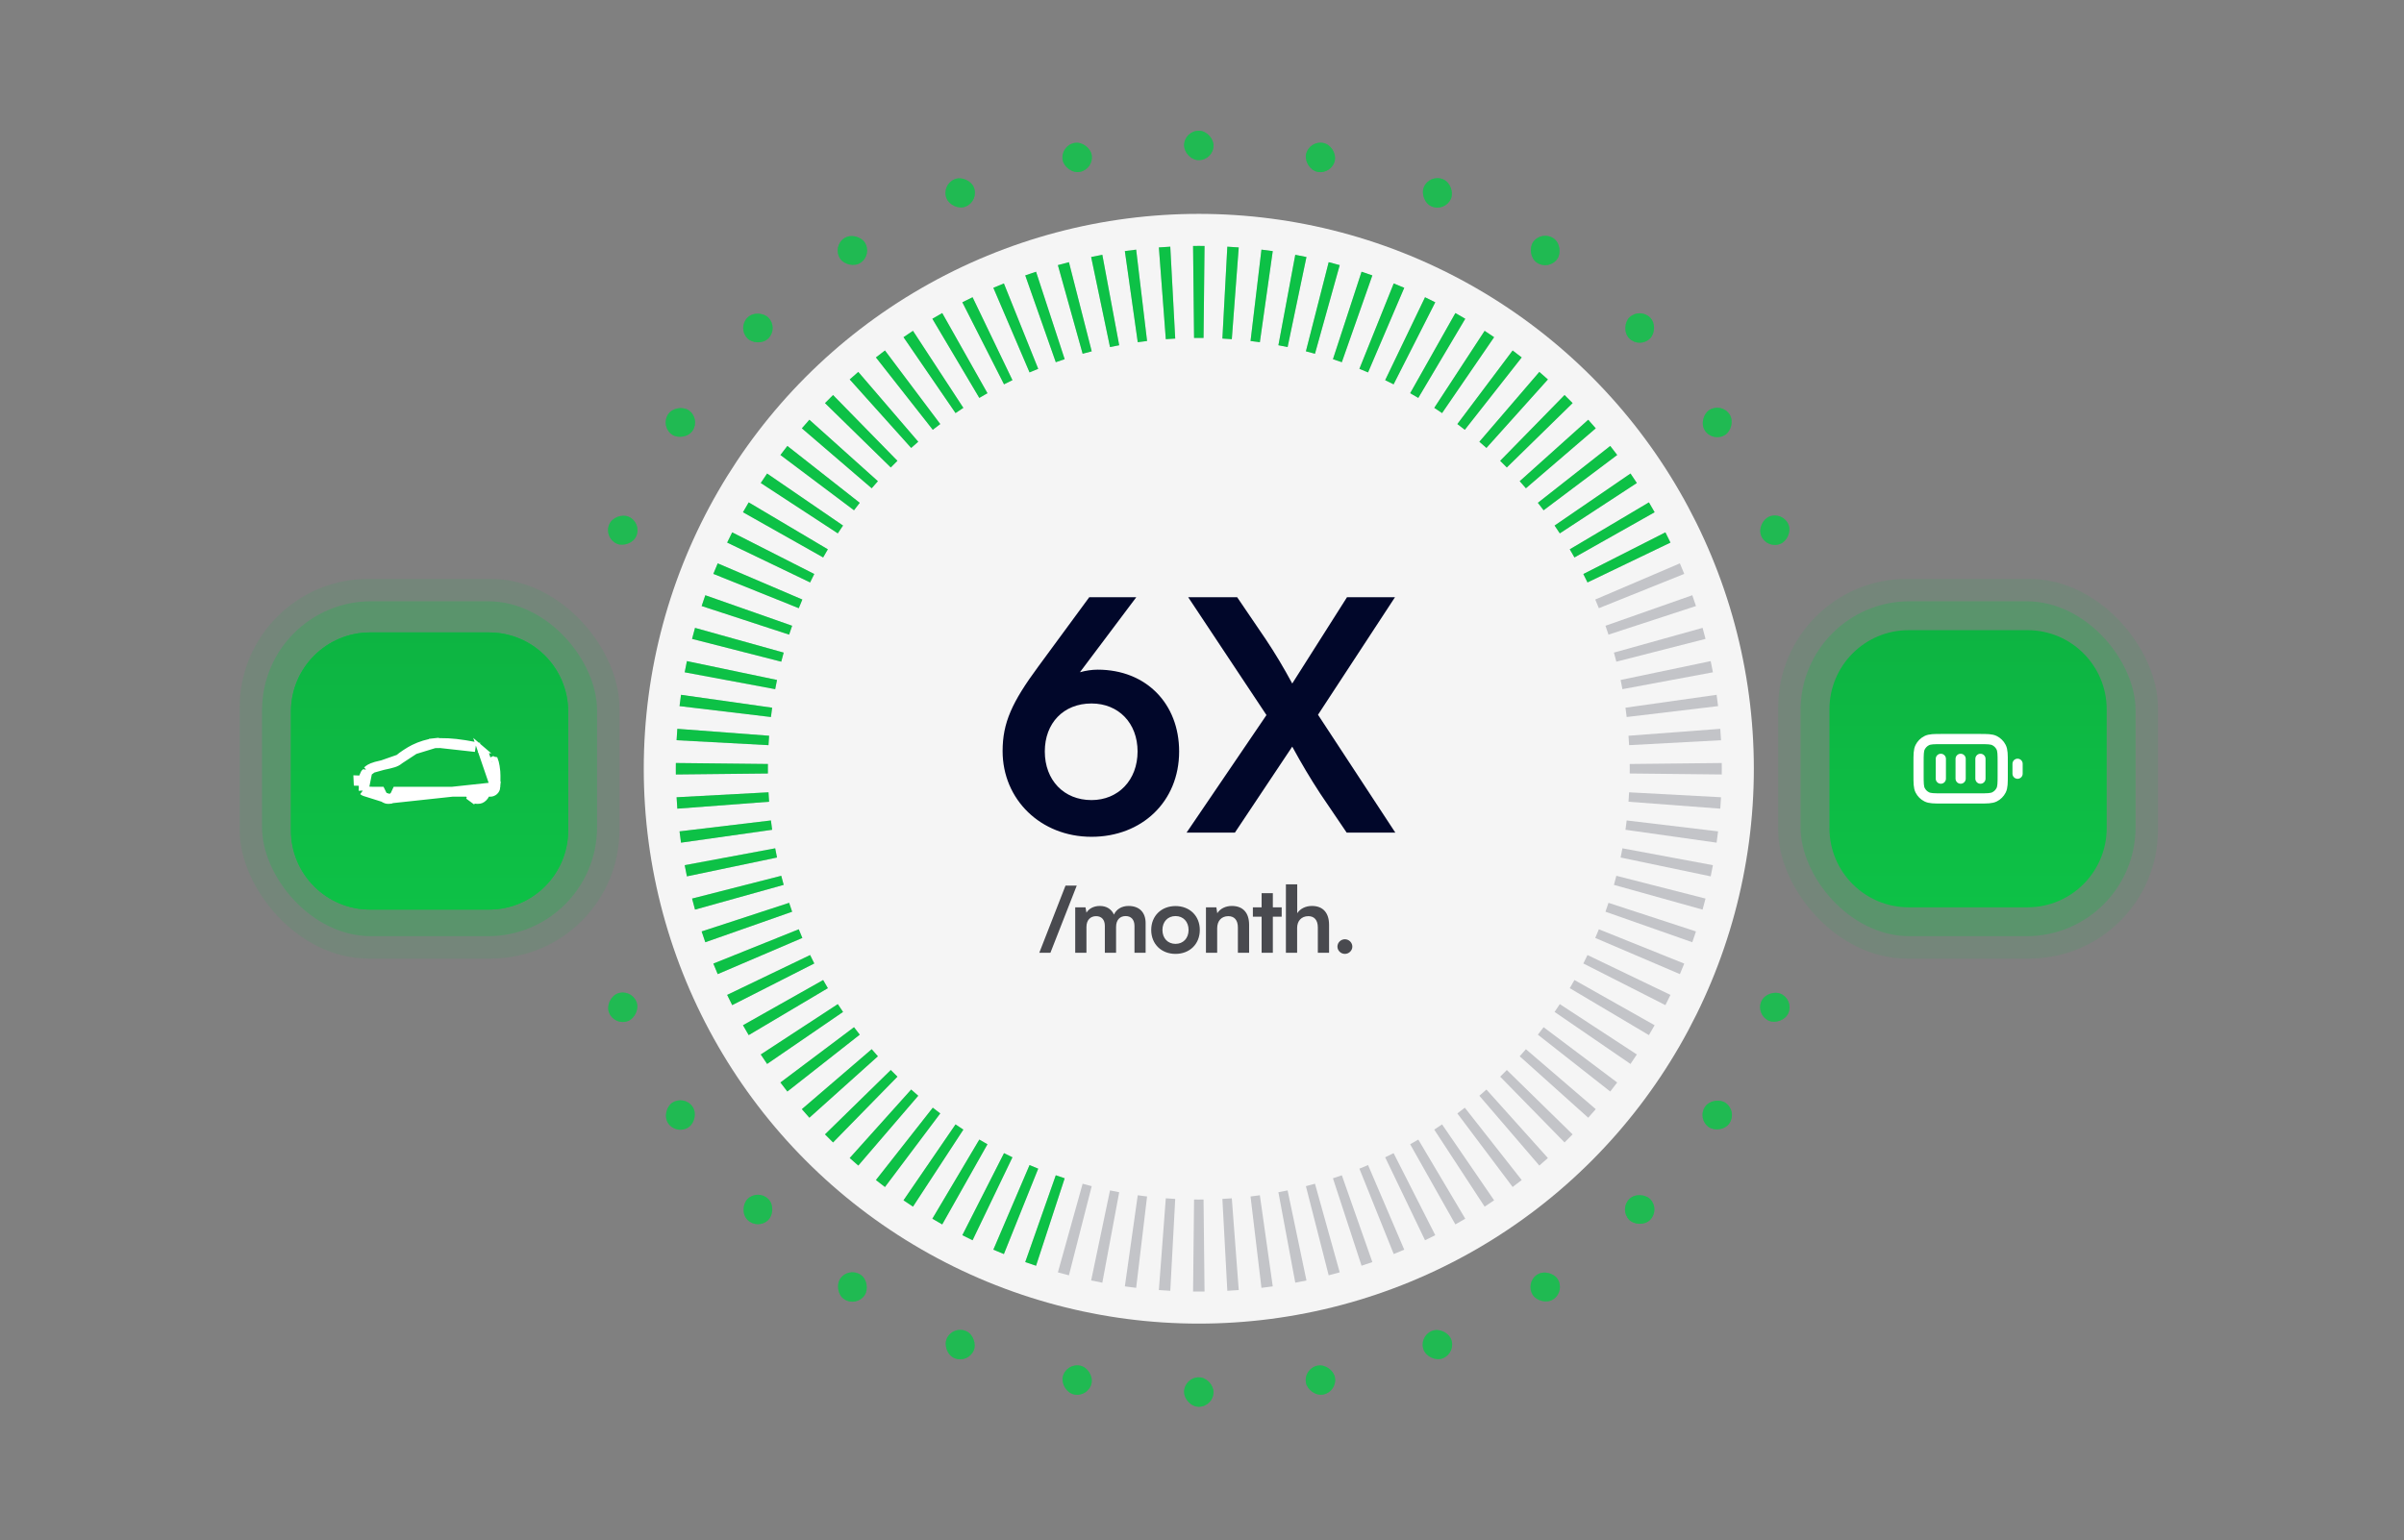 <svg width="376" height="241" viewBox="0 0 376 241" fill="none" xmlns="http://www.w3.org/2000/svg">
<rect x="0" y="0" width="376" height="241" fill="#808080" stroke="none"/>
<circle cx="187.5" cy="120.273" r="86.812" fill="#F5F5F5"/>
<path fill-rule="evenodd" clip-rule="evenodd" d="M269.292 121.169L254.898 121.015C254.901 120.768 254.902 120.521 254.902 120.273C254.902 120.025 254.901 119.778 254.898 119.531L269.292 119.377C269.296 119.675 269.297 119.974 269.297 120.273C269.297 120.572 269.296 120.871 269.292 121.169ZM269.178 115.812L254.803 116.584C254.777 116.092 254.745 115.6 254.708 115.111L269.062 114.027C269.107 114.62 269.146 115.215 269.178 115.812ZM268.717 110.475L254.423 112.181C254.365 111.694 254.301 111.208 254.233 110.724L268.486 108.707C268.569 109.294 268.646 109.884 268.717 110.475ZM267.908 105.184L253.757 107.823C253.667 107.341 253.572 106.861 253.473 106.384L267.562 103.435C267.684 104.016 267.799 104.599 267.908 105.184ZM266.755 99.959C266.607 99.381 266.454 98.806 266.294 98.233L252.428 102.103C252.56 102.574 252.687 103.048 252.808 103.523L266.755 99.959ZM265.259 94.817L251.577 99.293C251.425 98.828 251.268 98.365 251.105 97.903L264.685 93.128C264.882 93.688 265.074 94.251 265.259 94.817ZM263.427 89.787L250.071 95.155C249.888 94.701 249.701 94.249 249.508 93.8L262.744 88.14C262.978 88.686 263.206 89.235 263.427 89.787ZM261.269 84.89L248.295 91.125C248.082 90.683 247.865 90.243 247.643 89.806L260.478 83.289C260.748 83.819 261.011 84.353 261.269 84.89ZM258.793 80.143L246.255 87.215C246.015 86.788 245.769 86.364 245.519 85.943L257.9 78.598C258.203 79.109 258.501 79.624 258.793 80.143ZM256.012 75.569L243.964 83.447C243.695 83.036 243.422 82.629 243.145 82.224L255.019 74.086C255.355 74.577 255.686 75.071 256.012 75.569ZM252.938 71.187L241.429 79.834C241.134 79.441 240.835 79.052 240.532 78.666L251.85 69.771C252.218 70.239 252.58 70.711 252.938 71.187ZM249.585 67.014L238.663 76.391C238.343 76.019 238.02 75.65 237.692 75.285L248.407 65.673C248.805 66.115 249.197 66.562 249.585 67.014ZM245.967 63.068L235.678 73.136C235.335 72.785 234.988 72.438 234.637 72.095L244.705 61.806C245.13 62.222 245.551 62.643 245.967 63.068ZM242.101 59.366L232.488 70.081C232.123 69.754 231.754 69.43 231.382 69.11L240.759 58.188C241.211 58.576 241.658 58.968 242.101 59.366ZM238.002 55.923L229.107 67.241C228.721 66.938 228.332 66.639 227.939 66.344L236.586 54.835C237.062 55.193 237.534 55.555 238.002 55.923ZM233.687 52.754L225.549 64.628C225.144 64.351 224.737 64.078 224.327 63.809L232.204 51.761C232.702 52.087 233.196 52.418 233.687 52.754ZM229.175 49.873L221.83 62.254C221.409 62.004 220.985 61.759 220.558 61.518L227.63 48.98C228.149 49.272 228.664 49.57 229.175 49.873ZM224.484 47.295L217.967 60.13C217.53 59.908 217.09 59.691 216.648 59.478L222.883 46.504C223.42 46.762 223.954 47.025 224.484 47.295ZM219.633 45.029L213.973 58.265C213.524 58.072 213.072 57.885 212.618 57.703L217.986 44.346C218.538 44.568 219.087 44.795 219.633 45.029ZM214.646 43.088L209.87 56.668C209.409 56.505 208.945 56.348 208.48 56.196L212.956 42.514C213.522 42.7 214.085 42.891 214.646 43.088ZM209.54 41.48L205.67 55.345C205.199 55.213 204.725 55.086 204.25 54.965L207.814 41.018C208.392 41.166 208.967 41.32 209.54 41.48ZM204.338 40.211L201.389 54.301C200.912 54.201 200.432 54.106 199.95 54.016L202.589 39.865C203.174 39.974 203.757 40.089 204.338 40.211ZM199.067 39.287L197.049 53.54C196.565 53.472 196.079 53.408 195.592 53.35L197.298 39.057C197.889 39.127 198.479 39.204 199.067 39.287ZM193.746 38.711C193.153 38.666 192.558 38.627 191.961 38.595L191.189 52.97C191.682 52.996 192.173 53.028 192.662 53.065L193.746 38.711ZM188.397 38.481L188.242 52.875C187.995 52.872 187.748 52.871 187.5 52.871C187.253 52.871 187.005 52.872 186.758 52.875L186.604 38.481C186.902 38.477 187.201 38.476 187.5 38.476C187.799 38.476 188.098 38.477 188.397 38.481ZM183.039 38.595L183.812 52.97C183.319 52.996 182.828 53.028 182.338 53.065L181.254 38.711C181.847 38.666 182.442 38.627 183.039 38.595ZM177.703 39.057L179.409 53.35C178.921 53.408 178.435 53.472 177.951 53.54L175.934 39.287C176.521 39.204 177.111 39.127 177.703 39.057ZM172.411 39.865L175.05 54.016C174.568 54.106 174.089 54.201 173.611 54.301L170.663 40.211C171.243 40.089 171.826 39.974 172.411 39.865ZM167.187 41.018L170.751 54.965C170.275 55.086 169.802 55.213 169.33 55.345L165.46 41.48C166.033 41.32 166.609 41.166 167.187 41.018ZM162.045 42.514L166.521 56.196C166.055 56.348 165.592 56.505 165.131 56.668L160.355 43.088C160.915 42.891 161.479 42.7 162.045 42.514ZM157.015 44.346L162.382 57.703C161.928 57.885 161.476 58.072 161.027 58.265L155.367 45.029C155.913 44.795 156.462 44.568 157.015 44.346ZM152.117 46.504L158.352 59.478C157.91 59.691 157.47 59.908 157.034 60.13L150.516 47.295C151.047 47.025 151.58 46.762 152.117 46.504ZM147.37 48.98L154.443 61.518C154.016 61.759 153.591 62.004 153.17 62.254L145.826 49.873C146.337 49.57 146.852 49.272 147.37 48.98ZM142.796 51.761L150.674 63.809C150.263 64.078 149.856 64.351 149.452 64.628L141.314 52.754C141.804 52.418 142.298 52.087 142.796 51.761ZM138.414 54.835L147.061 66.344C146.669 66.639 146.279 66.938 145.894 67.241L136.999 55.923C137.466 55.555 137.938 55.193 138.414 54.835ZM134.241 58.188L143.619 69.11C143.246 69.43 142.877 69.754 142.512 70.081L132.9 59.366C133.343 58.968 133.79 58.576 134.241 58.188ZM130.295 61.806L140.363 72.095C140.012 72.438 139.665 72.785 139.322 73.136L129.033 63.068C129.449 62.643 129.87 62.222 130.295 61.806ZM126.593 65.672L137.308 75.285C136.981 75.65 136.657 76.019 136.337 76.391L125.416 67.014C125.803 66.562 126.196 66.115 126.593 65.672ZM123.15 69.771L134.468 78.666C134.165 79.052 133.866 79.441 133.571 79.834L122.062 71.187C122.42 70.711 122.783 70.239 123.15 69.771ZM119.981 74.086L131.855 82.224C131.578 82.629 131.305 83.036 131.037 83.447L118.988 75.569C119.314 75.071 119.645 74.577 119.981 74.086ZM117.101 78.598L129.481 85.943C129.231 86.364 128.986 86.788 128.745 87.215L116.207 80.143C116.5 79.624 116.797 79.109 117.101 78.598ZM114.522 83.289L127.357 89.806C127.135 90.243 126.918 90.683 126.706 91.125L113.731 84.89C113.989 84.353 114.253 83.819 114.522 83.289ZM112.256 88.14L125.492 93.8C125.3 94.249 125.112 94.701 124.93 95.155L111.573 89.787C111.795 89.235 112.023 88.686 112.256 88.14ZM110.315 93.128L123.895 97.903C123.733 98.364 123.575 98.828 123.423 99.293L109.742 94.817C109.927 94.251 110.118 93.688 110.315 93.128ZM108.707 98.233L122.572 102.103C122.44 102.574 122.314 103.048 122.192 103.523L108.245 99.959C108.393 99.381 108.547 98.806 108.707 98.233ZM107.438 103.435L121.528 106.384C121.428 106.861 121.333 107.341 121.243 107.823L107.092 105.184C107.201 104.599 107.316 104.016 107.438 103.435ZM106.515 108.707L120.768 110.724C120.699 111.208 120.636 111.694 120.577 112.181L106.284 110.475C106.354 109.884 106.431 109.294 106.515 108.707ZM105.938 114.027C105.893 114.62 105.855 115.215 105.823 115.812L120.197 116.584C120.224 116.092 120.255 115.6 120.292 115.111L105.938 114.027ZM105.708 119.376C105.705 119.675 105.703 119.974 105.703 120.273C105.703 120.572 105.705 120.871 105.708 121.169L120.102 121.015C120.1 120.768 120.098 120.521 120.098 120.273C120.098 120.025 120.1 119.778 120.102 119.531L105.708 119.376ZM105.823 124.734L120.197 123.961C120.224 124.454 120.255 124.946 120.292 125.435L105.938 126.519C105.893 125.926 105.855 125.331 105.823 124.734ZM106.284 130.071L120.577 128.364C120.636 128.852 120.699 129.338 120.768 129.822L106.515 131.839C106.431 131.252 106.354 130.662 106.284 130.071ZM107.092 135.362L121.243 132.723C121.333 133.205 121.428 133.684 121.528 134.162L107.438 137.11C107.316 136.53 107.201 135.947 107.092 135.362ZM108.245 140.586L122.192 137.022C122.314 137.498 122.44 137.971 122.572 138.443L108.707 142.313C108.547 141.74 108.393 141.164 108.245 140.586ZM109.742 145.728L123.423 141.252C123.575 141.718 123.733 142.181 123.895 142.642L110.315 147.418C110.118 146.858 109.927 146.294 109.742 145.728ZM111.573 150.759L124.93 145.391C125.112 145.845 125.3 146.297 125.492 146.746L112.256 152.406C112.023 151.86 111.795 151.311 111.573 150.759ZM113.731 155.656L126.706 149.421C126.918 149.863 127.135 150.303 127.357 150.739L114.522 157.257C114.253 156.727 113.989 156.193 113.731 155.656ZM116.207 160.403L128.745 153.33C128.986 153.757 129.231 154.182 129.481 154.603L117.101 161.948C116.797 161.436 116.5 160.921 116.207 160.403ZM118.988 164.977L131.037 157.099C131.305 157.51 131.578 157.917 131.855 158.321L119.981 166.459C119.645 165.969 119.314 165.475 118.988 164.977ZM122.062 169.359L133.571 160.712C133.866 161.105 134.165 161.494 134.468 161.88L123.15 170.774C122.782 170.307 122.42 169.835 122.062 169.359ZM125.416 173.532L136.337 164.154C136.657 164.527 136.981 164.896 137.308 165.261L126.593 174.873C126.196 174.43 125.803 173.983 125.416 173.532ZM129.033 177.478L139.322 167.41C139.665 167.761 140.012 168.108 140.363 168.451L130.295 178.74C129.87 178.324 129.449 177.903 129.033 177.478ZM132.9 181.18L142.512 170.465C142.877 170.792 143.246 171.116 143.619 171.436L134.241 182.357C133.79 181.97 133.343 181.577 132.9 181.18ZM136.999 184.623L145.894 173.305C146.279 173.608 146.668 173.907 147.061 174.202L138.414 185.711C137.938 185.353 137.466 184.991 136.999 184.623ZM141.314 187.792L149.452 175.918C149.856 176.195 150.263 176.468 150.674 176.736L142.796 188.785C142.298 188.459 141.804 188.128 141.314 187.792ZM145.825 190.672L153.17 178.292C153.591 178.542 154.016 178.787 154.443 179.028L147.37 191.566C146.852 191.273 146.337 190.976 145.825 190.672ZM150.516 193.251L157.034 180.416C157.47 180.638 157.91 180.855 158.352 181.067L152.117 194.042C151.58 193.784 151.047 193.52 150.516 193.251ZM155.367 195.517L161.027 182.281C161.476 182.473 161.928 182.661 162.382 182.843L157.015 196.2C156.462 195.978 155.913 195.75 155.367 195.517ZM160.355 197.458L165.131 183.878C165.592 184.04 166.055 184.198 166.521 184.35L162.045 198.031C161.479 197.846 160.915 197.655 160.355 197.458ZM165.46 199.066L169.33 185.201C169.802 185.333 170.275 185.459 170.751 185.581L167.187 199.528C166.609 199.38 166.033 199.226 165.46 199.066ZM170.663 200.335L173.611 186.245C174.089 186.345 174.568 186.44 175.05 186.53L172.411 200.681C171.826 200.572 171.243 200.457 170.663 200.335ZM175.934 201.259C176.521 201.342 177.111 201.419 177.703 201.489L179.409 187.196C178.921 187.137 178.435 187.074 177.951 187.005L175.934 201.259ZM181.254 201.835L182.338 187.481C182.828 187.518 183.319 187.55 183.812 187.576L183.039 201.95C182.442 201.918 181.847 201.88 181.254 201.835ZM186.604 202.065L186.758 187.671C187.005 187.674 187.253 187.675 187.5 187.675C187.748 187.675 187.995 187.674 188.242 187.671L188.397 202.065C188.098 202.068 187.799 202.07 187.5 202.07C187.201 202.07 186.902 202.068 186.604 202.065ZM191.961 201.95L191.189 187.576C191.682 187.55 192.173 187.518 192.662 187.481L193.746 201.835C193.153 201.88 192.558 201.918 191.961 201.95ZM197.298 201.489L195.592 187.196C196.079 187.137 196.565 187.074 197.049 187.005L199.066 201.259C198.479 201.342 197.889 201.419 197.298 201.489ZM202.589 200.681L199.95 186.53C200.432 186.44 200.912 186.345 201.389 186.245L204.338 200.335C203.757 200.457 203.174 200.572 202.589 200.681ZM207.814 199.528L204.25 185.581C204.725 185.459 205.199 185.333 205.67 185.201L209.54 199.066C208.967 199.226 208.392 199.38 207.814 199.528ZM212.956 198.031L208.48 184.35C208.945 184.198 209.409 184.04 209.87 183.878L214.645 197.458C214.085 197.655 213.522 197.846 212.956 198.031ZM217.986 196.2L212.618 182.843C213.072 182.661 213.524 182.473 213.973 182.281L219.633 195.517C219.087 195.75 218.538 195.978 217.986 196.2ZM222.883 194.042L216.648 181.067C217.09 180.855 217.53 180.638 217.967 180.416L224.484 193.251C223.954 193.52 223.42 193.784 222.883 194.042ZM227.63 191.566L220.558 179.028C220.985 178.787 221.409 178.542 221.83 178.292L229.175 190.672C228.664 190.976 228.149 191.273 227.63 191.566ZM232.204 188.785L224.327 176.736C224.737 176.468 225.144 176.195 225.549 175.918L233.687 187.792C233.196 188.128 232.702 188.459 232.204 188.785ZM236.586 185.711L227.939 174.202C228.332 173.907 228.721 173.608 229.107 173.305L238.002 184.623C237.534 184.991 237.062 185.353 236.586 185.711ZM240.759 182.357L231.382 171.436C231.754 171.116 232.123 170.792 232.488 170.465L242.101 181.18C241.658 181.577 241.211 181.97 240.759 182.357ZM244.705 178.74L234.637 168.451C234.988 168.108 235.335 167.761 235.678 167.41L245.967 177.478C245.551 177.903 245.13 178.324 244.705 178.74ZM248.407 174.873L237.692 165.261C238.02 164.896 238.343 164.527 238.663 164.154L249.585 173.532C249.197 173.983 248.805 174.43 248.407 174.873ZM251.85 170.774L240.532 161.88C240.835 161.494 241.134 161.105 241.429 160.712L252.938 169.359C252.58 169.835 252.218 170.307 251.85 170.774ZM255.019 166.46L243.145 158.321C243.422 157.917 243.695 157.51 243.964 157.099L256.012 164.977C255.686 165.475 255.355 165.969 255.019 166.46ZM257.9 161.948C258.203 161.436 258.501 160.921 258.793 160.403L246.255 153.33C246.014 153.757 245.769 154.182 245.519 154.603L257.9 161.948ZM260.478 157.257L247.643 150.739C247.865 150.303 248.082 149.863 248.295 149.421L261.269 155.656C261.011 156.193 260.748 156.727 260.478 157.257ZM262.744 152.406L249.508 146.746C249.701 146.297 249.888 145.845 250.071 145.391L263.427 150.759C263.205 151.311 262.978 151.86 262.744 152.406ZM264.685 147.418L251.105 142.642C251.268 142.181 251.425 141.718 251.577 141.252L265.259 145.728C265.074 146.294 264.882 146.858 264.685 147.418ZM266.294 142.313L252.428 138.443C252.56 137.972 252.687 137.498 252.808 137.022L266.755 140.586C266.607 141.165 266.453 141.74 266.294 142.313ZM267.562 137.11L253.473 134.162C253.572 133.684 253.667 133.205 253.757 132.723L267.908 135.362C267.799 135.947 267.684 136.53 267.562 137.11ZM268.486 131.839C268.569 131.252 268.646 130.662 268.717 130.071L254.423 128.364C254.365 128.852 254.301 129.338 254.233 129.822L268.486 131.839ZM269.062 126.519L254.708 125.435C254.745 124.946 254.777 124.454 254.803 123.961L269.178 124.734C269.146 125.331 269.107 125.926 269.062 126.519Z" fill="#C3C4C8"/>
<path fill-rule="evenodd" clip-rule="evenodd" d="M261.269 84.89L248.295 91.125C248.082 90.683 247.865 90.243 247.643 89.806L260.478 83.289C260.748 83.819 261.011 84.353 261.269 84.89ZM258.793 80.143L246.255 87.215C246.015 86.788 245.769 86.364 245.519 85.943L257.9 78.598C258.203 79.109 258.501 79.624 258.793 80.143ZM256.012 75.569L243.964 83.447C243.695 83.036 243.422 82.629 243.145 82.224L255.019 74.086C255.355 74.577 255.686 75.071 256.012 75.569ZM252.938 71.187L241.429 79.834C241.134 79.441 240.835 79.052 240.532 78.666L251.85 69.772C252.218 70.239 252.58 70.711 252.938 71.187ZM249.585 67.014L238.663 76.391C238.343 76.019 238.02 75.65 237.692 75.285L248.407 65.673C248.805 66.115 249.197 66.562 249.585 67.014ZM245.967 63.068C245.551 62.643 245.13 62.222 244.705 61.806L234.637 72.095C234.988 72.438 235.335 72.785 235.678 73.136L245.967 63.068ZM242.101 59.366L232.488 70.081C232.123 69.754 231.754 69.43 231.382 69.11L240.759 58.188C241.211 58.576 241.658 58.968 242.101 59.366ZM238.002 55.923C237.534 55.555 237.062 55.193 236.586 54.835L227.939 66.344C228.332 66.639 228.721 66.938 229.107 67.241L238.002 55.923ZM233.687 52.754L225.549 64.628C225.144 64.351 224.737 64.078 224.327 63.809L232.204 51.761C232.702 52.087 233.196 52.418 233.687 52.754ZM229.175 49.873L221.83 62.254C221.409 62.004 220.985 61.759 220.558 61.518L227.63 48.98C228.149 49.272 228.664 49.57 229.175 49.873ZM224.484 47.295L217.967 60.13C217.53 59.908 217.09 59.691 216.648 59.478L222.883 46.504C223.42 46.762 223.954 47.025 224.484 47.295ZM219.633 45.029L213.973 58.265C213.524 58.072 213.072 57.885 212.618 57.703L217.986 44.346C218.538 44.568 219.087 44.795 219.633 45.029ZM214.645 43.088L209.87 56.668C209.409 56.505 208.945 56.348 208.48 56.196L212.956 42.514C213.522 42.7 214.085 42.891 214.645 43.088ZM209.54 41.48L205.67 55.345C205.199 55.213 204.725 55.086 204.25 54.965L207.814 41.018C208.392 41.166 208.967 41.32 209.54 41.48ZM204.338 40.211L201.389 54.301C200.912 54.201 200.432 54.106 199.95 54.016L202.589 39.865C203.174 39.974 203.757 40.089 204.338 40.211ZM199.066 39.287L197.049 53.54C196.565 53.472 196.079 53.408 195.592 53.35L197.298 39.057C197.889 39.127 198.479 39.204 199.066 39.287ZM193.746 38.711L192.662 53.065C192.173 53.028 191.682 52.996 191.189 52.97L191.961 38.595C192.558 38.627 193.153 38.666 193.746 38.711ZM188.397 38.481L188.242 52.875C187.995 52.872 187.748 52.871 187.5 52.871C187.253 52.871 187.005 52.872 186.758 52.875L186.604 38.481C186.902 38.477 187.201 38.476 187.5 38.476C187.799 38.476 188.098 38.477 188.397 38.481ZM183.039 38.595L183.812 52.97C183.319 52.996 182.828 53.028 182.338 53.065L181.254 38.711C181.847 38.666 182.442 38.627 183.039 38.595ZM177.703 39.057L179.409 53.35C178.921 53.408 178.435 53.472 177.951 53.54L175.934 39.287C176.521 39.204 177.111 39.127 177.703 39.057ZM172.411 39.865L175.05 54.016C174.568 54.106 174.089 54.201 173.611 54.301L170.663 40.211C171.243 40.089 171.826 39.974 172.411 39.865ZM167.187 41.018L170.751 54.965C170.275 55.086 169.802 55.213 169.33 55.345L165.46 41.48C166.033 41.32 166.609 41.166 167.187 41.018ZM162.045 42.514L166.521 56.196C166.055 56.348 165.592 56.505 165.131 56.668L160.355 43.088C160.915 42.891 161.479 42.7 162.045 42.514ZM157.015 44.346L162.382 57.703C161.928 57.885 161.476 58.072 161.027 58.265L155.367 45.029C155.913 44.795 156.462 44.568 157.015 44.346ZM152.117 46.504L158.352 59.478C157.91 59.691 157.47 59.908 157.034 60.13L150.516 47.295C151.047 47.025 151.58 46.762 152.117 46.504ZM147.37 48.98L154.443 61.518C154.016 61.759 153.591 62.004 153.17 62.254L145.826 49.873C146.337 49.57 146.852 49.272 147.37 48.98ZM142.796 51.761L150.674 63.809C150.263 64.078 149.856 64.351 149.452 64.628L141.314 52.754C141.804 52.418 142.298 52.087 142.796 51.761ZM138.414 54.835L147.061 66.344C146.669 66.639 146.279 66.938 145.894 67.241L136.999 55.923C137.466 55.555 137.938 55.193 138.414 54.835ZM134.241 58.188L143.619 69.11C143.246 69.43 142.877 69.754 142.512 70.081L132.9 59.366C133.343 58.968 133.79 58.576 134.241 58.188ZM130.295 61.806L140.363 72.095C140.012 72.438 139.665 72.785 139.322 73.136L129.033 63.068C129.449 62.643 129.87 62.222 130.295 61.806ZM126.593 65.672L137.308 75.285C136.981 75.65 136.657 76.019 136.337 76.391L125.416 67.014C125.803 66.562 126.196 66.115 126.593 65.672ZM123.15 69.771L134.468 78.666C134.165 79.052 133.866 79.441 133.571 79.834L122.062 71.187C122.42 70.711 122.782 70.239 123.15 69.771ZM119.981 74.086L131.855 82.224C131.578 82.629 131.305 83.036 131.037 83.447L118.988 75.569C119.314 75.071 119.645 74.577 119.981 74.086ZM117.101 78.598L129.481 85.943C129.231 86.364 128.986 86.788 128.745 87.215L116.207 80.143C116.5 79.624 116.797 79.109 117.101 78.598ZM114.522 83.289L127.357 89.806C127.135 90.243 126.918 90.683 126.706 91.125L113.731 84.89C113.989 84.353 114.253 83.819 114.522 83.289ZM112.256 88.14L125.492 93.8C125.3 94.249 125.112 94.701 124.93 95.155L111.573 89.787C111.795 89.235 112.023 88.686 112.256 88.14ZM110.315 93.128L123.895 97.903C123.733 98.365 123.575 98.828 123.423 99.293L109.742 94.817C109.927 94.251 110.118 93.688 110.315 93.128ZM108.707 98.233L122.572 102.103C122.44 102.574 122.314 103.048 122.192 103.523L108.245 99.959C108.393 99.381 108.547 98.806 108.707 98.233ZM107.438 103.435L121.528 106.384C121.428 106.861 121.333 107.341 121.243 107.823L107.092 105.184C107.201 104.599 107.316 104.016 107.438 103.435ZM106.515 108.707L120.768 110.724C120.699 111.208 120.636 111.694 120.577 112.181L106.284 110.475C106.354 109.884 106.431 109.294 106.515 108.707ZM105.938 114.027L120.292 115.111C120.255 115.6 120.224 116.092 120.197 116.584L105.823 115.812C105.855 115.215 105.893 114.62 105.938 114.027ZM105.708 119.377C105.705 119.675 105.703 119.974 105.703 120.273C105.703 120.572 105.705 120.871 105.708 121.169L120.102 121.015C120.1 120.768 120.098 120.521 120.098 120.273C120.098 120.025 120.1 119.778 120.102 119.531L105.708 119.377ZM105.823 124.734L120.197 123.961C120.224 124.454 120.255 124.946 120.292 125.435L105.938 126.519C105.893 125.926 105.855 125.331 105.823 124.734ZM106.284 130.071L120.577 128.364C120.636 128.852 120.699 129.338 120.768 129.822L106.515 131.839C106.431 131.252 106.354 130.662 106.284 130.071ZM107.092 135.362L121.243 132.723C121.333 133.205 121.428 133.684 121.528 134.162L107.438 137.11C107.316 136.53 107.201 135.947 107.092 135.362ZM108.245 140.586L122.192 137.022C122.314 137.498 122.44 137.971 122.572 138.443L108.707 142.313C108.547 141.74 108.393 141.164 108.245 140.586ZM109.742 145.728L123.423 141.252C123.575 141.718 123.733 142.181 123.895 142.642L110.315 147.418C110.118 146.858 109.927 146.294 109.742 145.728ZM111.573 150.759L124.93 145.391C125.112 145.845 125.3 146.297 125.492 146.746L112.256 152.406C112.023 151.86 111.795 151.311 111.573 150.759ZM113.731 155.656L126.706 149.421C126.918 149.863 127.135 150.303 127.357 150.739L114.522 157.257C114.253 156.727 113.989 156.193 113.731 155.656ZM116.207 160.403L128.745 153.33C128.986 153.757 129.231 154.182 129.481 154.603L117.101 161.948C116.797 161.436 116.5 160.921 116.207 160.403ZM118.988 164.977L131.037 157.099C131.305 157.51 131.578 157.917 131.855 158.321L119.981 166.459C119.645 165.969 119.314 165.475 118.988 164.977ZM122.062 169.359L133.571 160.712C133.866 161.105 134.165 161.494 134.468 161.88L123.15 170.774C122.782 170.307 122.42 169.835 122.062 169.359ZM125.416 173.532L136.337 164.154C136.657 164.527 136.981 164.896 137.308 165.261L126.593 174.873C126.196 174.43 125.803 173.983 125.416 173.532ZM129.033 177.478L139.322 167.41C139.665 167.761 140.012 168.108 140.363 168.451L130.295 178.74C129.87 178.324 129.449 177.903 129.033 177.478ZM132.9 181.18L142.512 170.465C142.877 170.792 143.246 171.116 143.619 171.436L134.241 182.357C133.79 181.97 133.343 181.577 132.9 181.18ZM136.999 184.623L145.894 173.305C146.279 173.608 146.668 173.907 147.061 174.202L138.414 185.711C137.938 185.353 137.466 184.991 136.999 184.623ZM141.314 187.792L149.452 175.918C149.856 176.195 150.263 176.468 150.674 176.736L142.796 188.785C142.298 188.459 141.804 188.128 141.314 187.792ZM145.826 190.672L153.17 178.292C153.591 178.542 154.016 178.787 154.443 179.028L147.37 191.566C146.852 191.273 146.337 190.976 145.826 190.672ZM150.516 193.251L157.034 180.416C157.47 180.638 157.91 180.855 158.352 181.067L152.117 194.042C151.58 193.784 151.047 193.52 150.516 193.251ZM155.367 195.517L161.027 182.281C161.476 182.473 161.928 182.661 162.382 182.843L157.015 196.2C156.462 195.978 155.913 195.75 155.367 195.517ZM160.355 197.458L165.131 183.878C165.592 184.04 166.055 184.198 166.521 184.35L162.045 198.031C161.479 197.846 160.915 197.655 160.355 197.458Z" fill="#0DC146"/>
<path d="M162.406 104.268L170.367 93.436H177.723L168.906 105.175C169.813 104.923 170.77 104.772 171.677 104.772C179.285 104.772 184.424 110.113 184.424 117.569C184.424 125.429 178.579 130.921 170.719 130.921C162.759 130.921 156.814 125.076 156.814 117.519C156.814 113.085 158.275 109.861 162.406 104.268ZM163.414 117.569C163.414 122.053 166.387 125.177 170.719 125.177C174.901 125.177 177.924 122.053 177.924 117.569C177.924 113.136 174.952 110.062 170.719 110.062C166.336 110.062 163.414 113.136 163.414 117.569ZM198.083 111.876L185.84 93.436H193.498L197.982 100.036C199.494 102.303 200.753 104.419 202.114 106.939L210.679 93.436H218.186L206.144 111.826L218.236 130.266H210.629L206.497 124.17C204.885 121.701 203.575 119.484 202.114 116.814L193.146 130.266H185.588L198.083 111.876Z" fill="#01072A"/>
<path d="M164.291 149.068H162.55L166.652 138.56H168.408L164.291 149.068ZM169.926 149.068H168.17V141.957H169.782L169.926 142.792C170.286 142.202 171.006 141.741 172.028 141.741C173.107 141.741 173.856 142.274 174.23 143.094C174.59 142.274 175.425 141.741 176.505 141.741C178.232 141.741 179.182 142.778 179.182 144.419V149.068H177.44V144.879C177.44 143.857 176.893 143.325 176.058 143.325C175.209 143.325 174.561 143.872 174.561 145.038V149.068H172.805V144.865C172.805 143.872 172.272 143.339 171.438 143.339C170.603 143.339 169.926 143.886 169.926 145.038V149.068ZM180.057 145.498C180.057 143.282 181.655 141.756 183.857 141.756C186.06 141.756 187.657 143.282 187.657 145.498C187.657 147.715 186.06 149.241 183.857 149.241C181.655 149.241 180.057 147.715 180.057 145.498ZM181.813 145.498C181.813 146.794 182.648 147.672 183.857 147.672C185.066 147.672 185.901 146.794 185.901 145.498C185.901 144.203 185.066 143.325 183.857 143.325C182.648 143.325 181.813 144.203 181.813 145.498ZM190.374 149.068H188.618V141.957H190.244L190.388 142.878C190.834 142.159 191.698 141.741 192.663 141.741C194.448 141.741 195.369 142.85 195.369 144.692V149.068H193.613V145.11C193.613 143.915 193.023 143.339 192.116 143.339C191.036 143.339 190.374 144.088 190.374 145.239V149.068ZM199.081 149.068H197.325V143.425H195.957V141.957H197.325V139.74H199.081V141.957H200.463V143.425H199.081V149.068ZM202.879 149.068H201.123V138.358H202.893V142.878C203.34 142.188 204.175 141.741 205.197 141.741C206.953 141.741 207.874 142.85 207.874 144.692V149.068H206.118V145.11C206.118 143.915 205.528 143.339 204.635 143.339C203.527 143.339 202.879 144.116 202.879 145.182V149.068ZM210.348 149.241C209.715 149.241 209.182 148.723 209.182 148.104C209.182 147.471 209.715 146.952 210.348 146.952C210.982 146.952 211.514 147.471 211.514 148.104C211.514 148.723 210.982 149.241 210.348 149.241Z" fill="#494A4F"/>
<rect opacity="0.59" x="189.804" y="220.095" width="4.607" height="4.607" rx="2.304" transform="rotate(180 189.804 220.095)" fill="#0EC749"/>
<rect opacity="0.59" x="189.804" y="25.057" width="4.607" height="4.607" rx="2.304" transform="rotate(180 189.804 25.057)" fill="#0EC749"/>
<rect opacity="0.59" x="209.234" y="217.728" width="4.607" height="4.607" rx="2.304" transform="rotate(168.75 209.234 217.728)" fill="#0EC749"/>
<rect opacity="0.59" x="171.184" y="26.438" width="4.607" height="4.607" rx="2.304" transform="rotate(168.75 171.184 26.438)" fill="#0EC749"/>
<rect opacity="0.59" x="227.829" y="211.615" width="4.607" height="4.607" rx="2.304" transform="rotate(157.5 227.829 211.615)" fill="#0EC749"/>
<rect opacity="0.59" x="153.191" y="31.424" width="4.607" height="4.607" rx="2.304" transform="rotate(157.5 153.191 31.424)" fill="#0EC749"/>
<rect opacity="0.59" x="244.874" y="201.992" width="4.607" height="4.607" rx="2.304" transform="rotate(146.25 244.874 201.992)" fill="#0EC749"/>
<rect opacity="0.59" x="136.517" y="39.825" width="4.607" height="4.607" rx="2.304" transform="rotate(146.25 136.517 39.825)" fill="#0EC749"/>
<rect opacity="0.59" x="259.714" y="189.226" width="4.607" height="4.607" rx="2.304" transform="rotate(135 259.714 189.226)" fill="#0EC749"/>
<rect opacity="0.59" x="121.801" y="51.314" width="4.607" height="4.607" rx="2.304" transform="rotate(135 121.801 51.314)" fill="#0EC749"/>
<rect opacity="0.59" x="271.78" y="173.816" width="4.607" height="4.607" rx="2.304" transform="rotate(123.75 271.78 173.816)" fill="#0EC749"/>
<rect opacity="0.59" x="109.612" y="65.459" width="4.607" height="4.607" rx="2.304" transform="rotate(123.75 109.612 65.459)" fill="#0EC749"/>
<rect opacity="0.59" x="280.605" y="156.345" width="4.607" height="4.607" rx="2.304" transform="rotate(112.5 280.605 156.345)" fill="#0EC749"/>
<rect opacity="0.59" x="100.414" y="81.708" width="4.607" height="4.607" rx="2.304" transform="rotate(112.5 100.414 81.708)" fill="#0EC749"/>
<rect opacity="0.59" x="278.843" y="79.944" width="4.607" height="4.607" rx="2.304" transform="rotate(67.5 278.843 79.944)" fill="#0EC749"/>
<rect opacity="0.59" x="98.651" y="154.582" width="4.607" height="4.607" rx="2.304" transform="rotate(67.5 98.651 154.582)" fill="#0EC749"/>
<rect opacity="0.59" x="269.219" y="62.899" width="4.607" height="4.607" rx="2.304" transform="rotate(56.25 269.219 62.899)" fill="#0EC749"/>
<rect opacity="0.59" x="107.051" y="171.256" width="4.607" height="4.607" rx="2.304" transform="rotate(56.25 107.051 171.256)" fill="#0EC749"/>
<rect opacity="0.59" x="256.457" y="48.058" width="4.607" height="4.607" rx="2.304" transform="rotate(45 256.457 48.058)" fill="#0EC749"/>
<rect opacity="0.59" x="118.544" y="185.971" width="4.607" height="4.607" rx="2.304" transform="rotate(45 118.544 185.971)" fill="#0EC749"/>
<rect opacity="0.59" x="241.043" y="35.994" width="4.607" height="4.607" rx="2.304" transform="rotate(33.75 241.043 35.994)" fill="#0EC749"/>
<rect opacity="0.59" x="132.686" y="198.162" width="4.607" height="4.607" rx="2.304" transform="rotate(33.75 132.686 198.162)" fill="#0EC749"/>
<rect opacity="0.59" x="223.572" y="27.167" width="4.607" height="4.607" rx="2.304" transform="rotate(22.5 223.572 27.167)" fill="#0EC749"/>
<rect opacity="0.59" x="148.934" y="207.358" width="4.607" height="4.607" rx="2.304" transform="rotate(22.5 148.934 207.358)" fill="#0EC749"/>
<rect opacity="0.59" x="204.715" y="21.919" width="4.607" height="4.607" rx="2.304" transform="rotate(11.25 204.715 21.919)" fill="#0EC749"/>
<rect opacity="0.59" x="166.665" y="213.209" width="4.607" height="4.607" rx="2.304" transform="rotate(11.25 166.665 213.209)" fill="#0EC749"/>
<rect opacity="0.59" x="185.196" y="20.45" width="4.607" height="4.607" rx="2.304" fill="#0EC749"/>
<rect opacity="0.59" x="185.196" y="215.488" width="4.607" height="4.607" rx="2.304" fill="#0EC749"/>
<rect opacity="0.59" x="165.766" y="22.818" width="4.607" height="4.607" rx="2.304" transform="rotate(-11.25 165.766 22.818)" fill="#0EC749"/>
<rect opacity="0.59" x="203.815" y="214.108" width="4.607" height="4.607" rx="2.304" transform="rotate(-11.25 203.815 214.108)" fill="#0EC749"/>
<rect opacity="0.59" x="147.17" y="28.931" width="4.607" height="4.607" rx="2.304" transform="rotate(-22.5 147.17 28.931)" fill="#0EC749"/>
<rect opacity="0.59" x="221.808" y="209.123" width="4.607" height="4.607" rx="2.304" transform="rotate(-22.5 221.808 209.123)" fill="#0EC749"/>
<rect opacity="0.59" x="130.125" y="38.553" width="4.607" height="4.607" rx="2.304" transform="rotate(-33.75 130.125 38.553)" fill="#0EC749"/>
<rect opacity="0.59" x="238.482" y="200.721" width="4.607" height="4.607" rx="2.304" transform="rotate(-33.75 238.482 200.721)" fill="#0EC749"/>
<rect opacity="0.59" x="115.286" y="51.32" width="4.607" height="4.607" rx="2.304" transform="rotate(-45 115.286 51.32)" fill="#0EC749"/>
<rect opacity="0.59" x="253.198" y="189.232" width="4.607" height="4.607" rx="2.304" transform="rotate(-45 253.198 189.232)" fill="#0EC749"/>
<rect opacity="0.59" x="103.221" y="66.73" width="4.607" height="4.607" rx="2.304" transform="rotate(-56.25 103.221 66.73)" fill="#0EC749"/>
<rect opacity="0.59" x="265.389" y="175.087" width="4.607" height="4.607" rx="2.304" transform="rotate(-56.25 265.389 175.087)" fill="#0EC749"/>
<rect opacity="0.59" x="94.394" y="84.201" width="4.607" height="4.607" rx="2.304" transform="rotate(-67.5 94.394 84.201)" fill="#0EC749"/>
<rect opacity="0.59" x="274.585" y="158.838" width="4.607" height="4.607" rx="2.304" transform="rotate(-67.5 274.585 158.838)" fill="#0EC749"/>
<rect opacity="0.59" x="96.157" y="160.601" width="4.607" height="4.607" rx="2.304" transform="rotate(-112.5 96.157 160.601)" fill="#0EC749"/>
<rect opacity="0.59" x="276.348" y="85.964" width="4.607" height="4.607" rx="2.304" transform="rotate(-112.5 276.348 85.964)" fill="#0EC749"/>
<rect opacity="0.59" x="105.781" y="177.647" width="4.607" height="4.607" rx="2.304" transform="rotate(-123.75 105.781 177.647)" fill="#0EC749"/>
<rect opacity="0.59" x="267.949" y="69.29" width="4.607" height="4.607" rx="2.304" transform="rotate(-123.75 267.949 69.29)" fill="#0EC749"/>
<rect opacity="0.59" x="118.543" y="192.487" width="4.607" height="4.607" rx="2.304" transform="rotate(-135 118.543 192.487)" fill="#0EC749"/>
<rect opacity="0.59" x="256.456" y="54.575" width="4.607" height="4.607" rx="2.304" transform="rotate(-135 256.456 54.575)" fill="#0EC749"/>
<rect opacity="0.59" x="133.957" y="204.552" width="4.607" height="4.607" rx="2.304" transform="rotate(-146.25 133.957 204.552)" fill="#0EC749"/>
<rect opacity="0.59" x="242.314" y="42.384" width="4.607" height="4.607" rx="2.304" transform="rotate(-146.25 242.314 42.384)" fill="#0EC749"/>
<rect opacity="0.59" x="151.428" y="213.378" width="4.607" height="4.607" rx="2.304" transform="rotate(-157.5 151.428 213.378)" fill="#0EC749"/>
<rect opacity="0.59" x="226.065" y="33.187" width="4.607" height="4.607" rx="2.304" transform="rotate(-157.5 226.065 33.187)" fill="#0EC749"/>
<rect opacity="0.59" x="170.284" y="218.627" width="4.607" height="4.607" rx="2.304" transform="rotate(-168.75 170.284 218.627)" fill="#0EC749"/>
<rect opacity="0.59" x="208.334" y="27.336" width="4.607" height="4.607" rx="2.304" transform="rotate(-168.75 208.334 27.336)" fill="#0EC749"/>
<rect x="278.113" y="90.569" width="59.407" height="59.407" rx="20.132" fill="#0DC146" fill-opacity="0.1"/>
<rect x="281.618" y="94.074" width="52.397" height="52.397" rx="17.035" fill="#0DC146" fill-opacity="0.25"/>
<path d="M286.136 110.981C286.136 104.138 291.683 98.592 298.525 98.592H317.109C323.951 98.592 329.498 104.138 329.498 110.981V129.565C329.498 136.407 323.951 141.954 317.109 141.954H298.525C291.683 141.954 286.136 136.407 286.136 129.565V110.981Z" fill="url(#paint0_linear_2369_9800)"/>
<path d="M303.558 118.724V121.821M306.655 118.724V121.821M309.753 118.724V121.821M315.56 121.047V119.498M303.79 124.919H309.52C310.821 124.919 311.472 124.919 311.969 124.665C312.406 124.443 312.761 124.087 312.984 123.65C313.237 123.153 313.237 122.503 313.237 121.202V119.343C313.237 118.042 313.237 117.392 312.984 116.895C312.761 116.458 312.406 116.103 311.969 115.88C311.472 115.627 310.821 115.627 309.52 115.627H303.79C302.49 115.627 301.839 115.627 301.342 115.88C300.905 116.103 300.55 116.458 300.327 116.895C300.074 117.392 300.074 118.042 300.074 119.343V121.202C300.074 122.503 300.074 123.153 300.327 123.65C300.55 124.087 300.905 124.443 301.342 124.665C301.839 124.919 302.49 124.919 303.79 124.919Z" stroke="white" stroke-width="1.596" stroke-linecap="round" stroke-linejoin="round"/>
<rect x="37.48" y="90.569" width="59.407" height="59.407" rx="20.132" fill="#0DC146" fill-opacity="0.1"/>
<rect x="40.985" y="94.074" width="52.397" height="52.397" rx="17.035" fill="#0DC146" fill-opacity="0.25"/>
<path d="M45.502 111.335C45.502 104.493 51.049 98.946 57.892 98.946H76.475C83.318 98.946 88.865 104.493 88.865 111.335V129.919C88.865 136.761 83.318 142.308 76.475 142.308H57.892C51.049 142.308 45.502 136.761 45.502 129.919V111.335Z" fill="#0DC146"/>
<path d="M45.502 111.335C45.502 104.493 51.049 98.946 57.892 98.946H76.475C83.318 98.946 88.865 104.493 88.865 111.335V129.919C88.865 136.761 83.318 142.308 76.475 142.308H57.892C51.049 142.308 45.502 136.761 45.502 129.919V111.335Z" fill="url(#paint1_linear_2369_9800)"/>
<path d="M64.801 117.242L64.801 117.242C64.027 117.629 62.962 118.333 62.431 118.799L64.801 117.242ZM64.801 117.242C65.766 116.758 67.015 116.38 67.943 116.279M64.801 117.242L67.943 116.279M77.473 123.144L77.473 123.138L77.475 123.081C77.477 123.031 77.479 122.958 77.481 122.869C77.486 122.689 77.493 122.444 77.497 122.177C77.505 121.626 77.504 121.039 77.475 120.738C77.417 120.118 77.337 119.664 77.255 119.36C77.233 119.277 77.212 119.21 77.193 119.157C77.093 119.139 76.973 119.102 76.855 119.028C76.639 118.891 76.531 118.69 76.496 118.623C76.495 118.621 76.494 118.619 76.493 118.617C76.495 118.621 76.496 118.623 76.496 118.623C76.494 118.624 76.452 118.565 76.312 118.428C76.163 118.283 75.949 118.092 75.658 117.847C75.658 117.847 75.658 117.847 75.658 117.847L77.473 123.144ZM77.473 123.144C77.439 123.554 77.096 123.872 76.683 123.872H76.463H75.977L75.766 124.31C75.708 124.43 75.626 124.548 75.514 124.659C75.371 124.802 75.255 124.877 75.147 124.921C75.039 124.965 74.898 124.995 74.685 124.995H74.685C74.417 124.994 74.172 124.911 73.99 124.778L73.532 125.402L73.99 124.778C73.824 124.656 73.702 124.5 73.623 124.326L73.417 123.872H72.918H62.559H62.066L61.857 124.318C61.746 124.555 61.553 124.76 61.291 124.889L77.473 123.144ZM60.856 124.989C61.051 124.981 61.092 124.974 61.111 124.969L61.111 124.969C61.122 124.967 61.147 124.961 61.291 124.889L60.856 124.989ZM60.856 124.989C60.691 124.995 60.622 124.993 60.58 124.988C60.551 124.985 60.52 124.98 60.44 124.952C60.096 124.836 59.886 124.654 59.72 124.318C59.719 124.317 59.719 124.317 59.719 124.316L59.714 124.306L59.502 123.872H59.018H58.265V123.87L57.517 123.845C57.315 123.838 57.218 123.83 57.162 123.821C57.125 123.815 57.111 123.811 57.078 123.798L60.856 124.989ZM56.871 123.682C56.894 123.704 56.95 123.747 57.078 123.798L56.871 123.682ZM56.871 123.682C56.871 123.678 56.871 123.673 56.87 123.668C56.87 123.659 56.869 123.649 56.869 123.638M56.871 123.682L56.869 123.638M56.869 123.638C56.869 123.636 56.87 123.634 56.87 123.633L56.87 123.632C56.875 123.608 56.878 123.589 56.879 123.578C56.888 123.515 56.89 123.42 56.891 123.366C56.892 123.362 56.892 123.358 56.892 123.355L56.892 123.355C56.899 123.024 56.899 122.501 56.892 122.184L56.892 122.184C56.89 122.136 56.889 122.081 56.886 122.039C56.892 121.878 56.9 121.789 56.909 121.725C56.918 121.658 56.931 121.603 56.964 121.49L56.964 121.49C56.993 121.39 57.058 121.242 57.129 121.118C57.138 121.103 57.146 121.089 57.154 121.077C57.169 121.066 57.18 121.057 57.187 121.052C57.255 120.998 57.302 120.944 57.328 120.911C57.383 120.843 57.423 120.773 57.452 120.718L56.869 123.638ZM58.217 120.158L58.216 120.158C57.989 120.255 57.795 120.37 57.657 120.478C57.528 120.578 57.491 120.637 57.49 120.636C57.49 120.636 57.49 120.635 57.49 120.634C57.478 120.662 57.466 120.69 57.452 120.717L58.217 120.158ZM58.217 120.158C58.549 120.016 59 119.885 59.856 119.701L59.856 119.701M58.217 120.158L59.856 119.701M59.856 119.701C61.394 119.372 61.918 119.249 62.431 118.799L59.856 119.701ZM67.943 116.279L67.859 115.509L67.943 116.279L67.943 116.279ZM67.943 116.279C67.938 116.279 67.938 116.279 67.946 116.279M67.943 116.279L67.946 116.279M67.946 116.279C67.955 116.278 67.977 116.277 68.015 116.276M67.946 116.279L68.015 116.276M68.015 116.276C68.071 116.274 68.146 116.271 68.235 116.269M68.015 116.276L68.235 116.269M68.235 116.269C68.412 116.265 68.638 116.262 68.869 116.26M68.235 116.269L68.869 116.26M68.869 116.26C70.468 116.247 71.949 116.408 74.365 116.869L68.869 116.26ZM77.133 119.021C77.133 119.021 77.134 119.022 77.136 119.026C77.134 119.023 77.133 119.021 77.133 119.021ZM56.114 122.106L56.883 122.134C56.883 122.136 56.883 122.138 56.882 122.142C56.882 122.146 56.881 122.154 56.88 122.166L56.88 122.166C56.88 122.168 56.879 122.172 56.879 122.178L56.116 122.161C56.116 122.138 56.115 122.12 56.114 122.106ZM74.845 116.952C74.891 116.959 74.944 116.966 74.997 116.973L74.845 116.952Z" stroke="white" stroke-width="1.549"/>
<defs>
<linearGradient id="paint0_linear_2369_9800" x1="307.817" y1="98.592" x2="307.817" y2="141.954" gradientUnits="userSpaceOnUse">
<stop stop-color="#0DB442"/>
<stop offset="1" stop-color="#0DC146"/>
</linearGradient>
<linearGradient id="paint1_linear_2369_9800" x1="67.183" y1="98.946" x2="67.183" y2="142.308" gradientUnits="userSpaceOnUse">
<stop stop-color="#0DB442"/>
<stop offset="1" stop-color="#0DC146"/>
</linearGradient>
</defs>
</svg>
